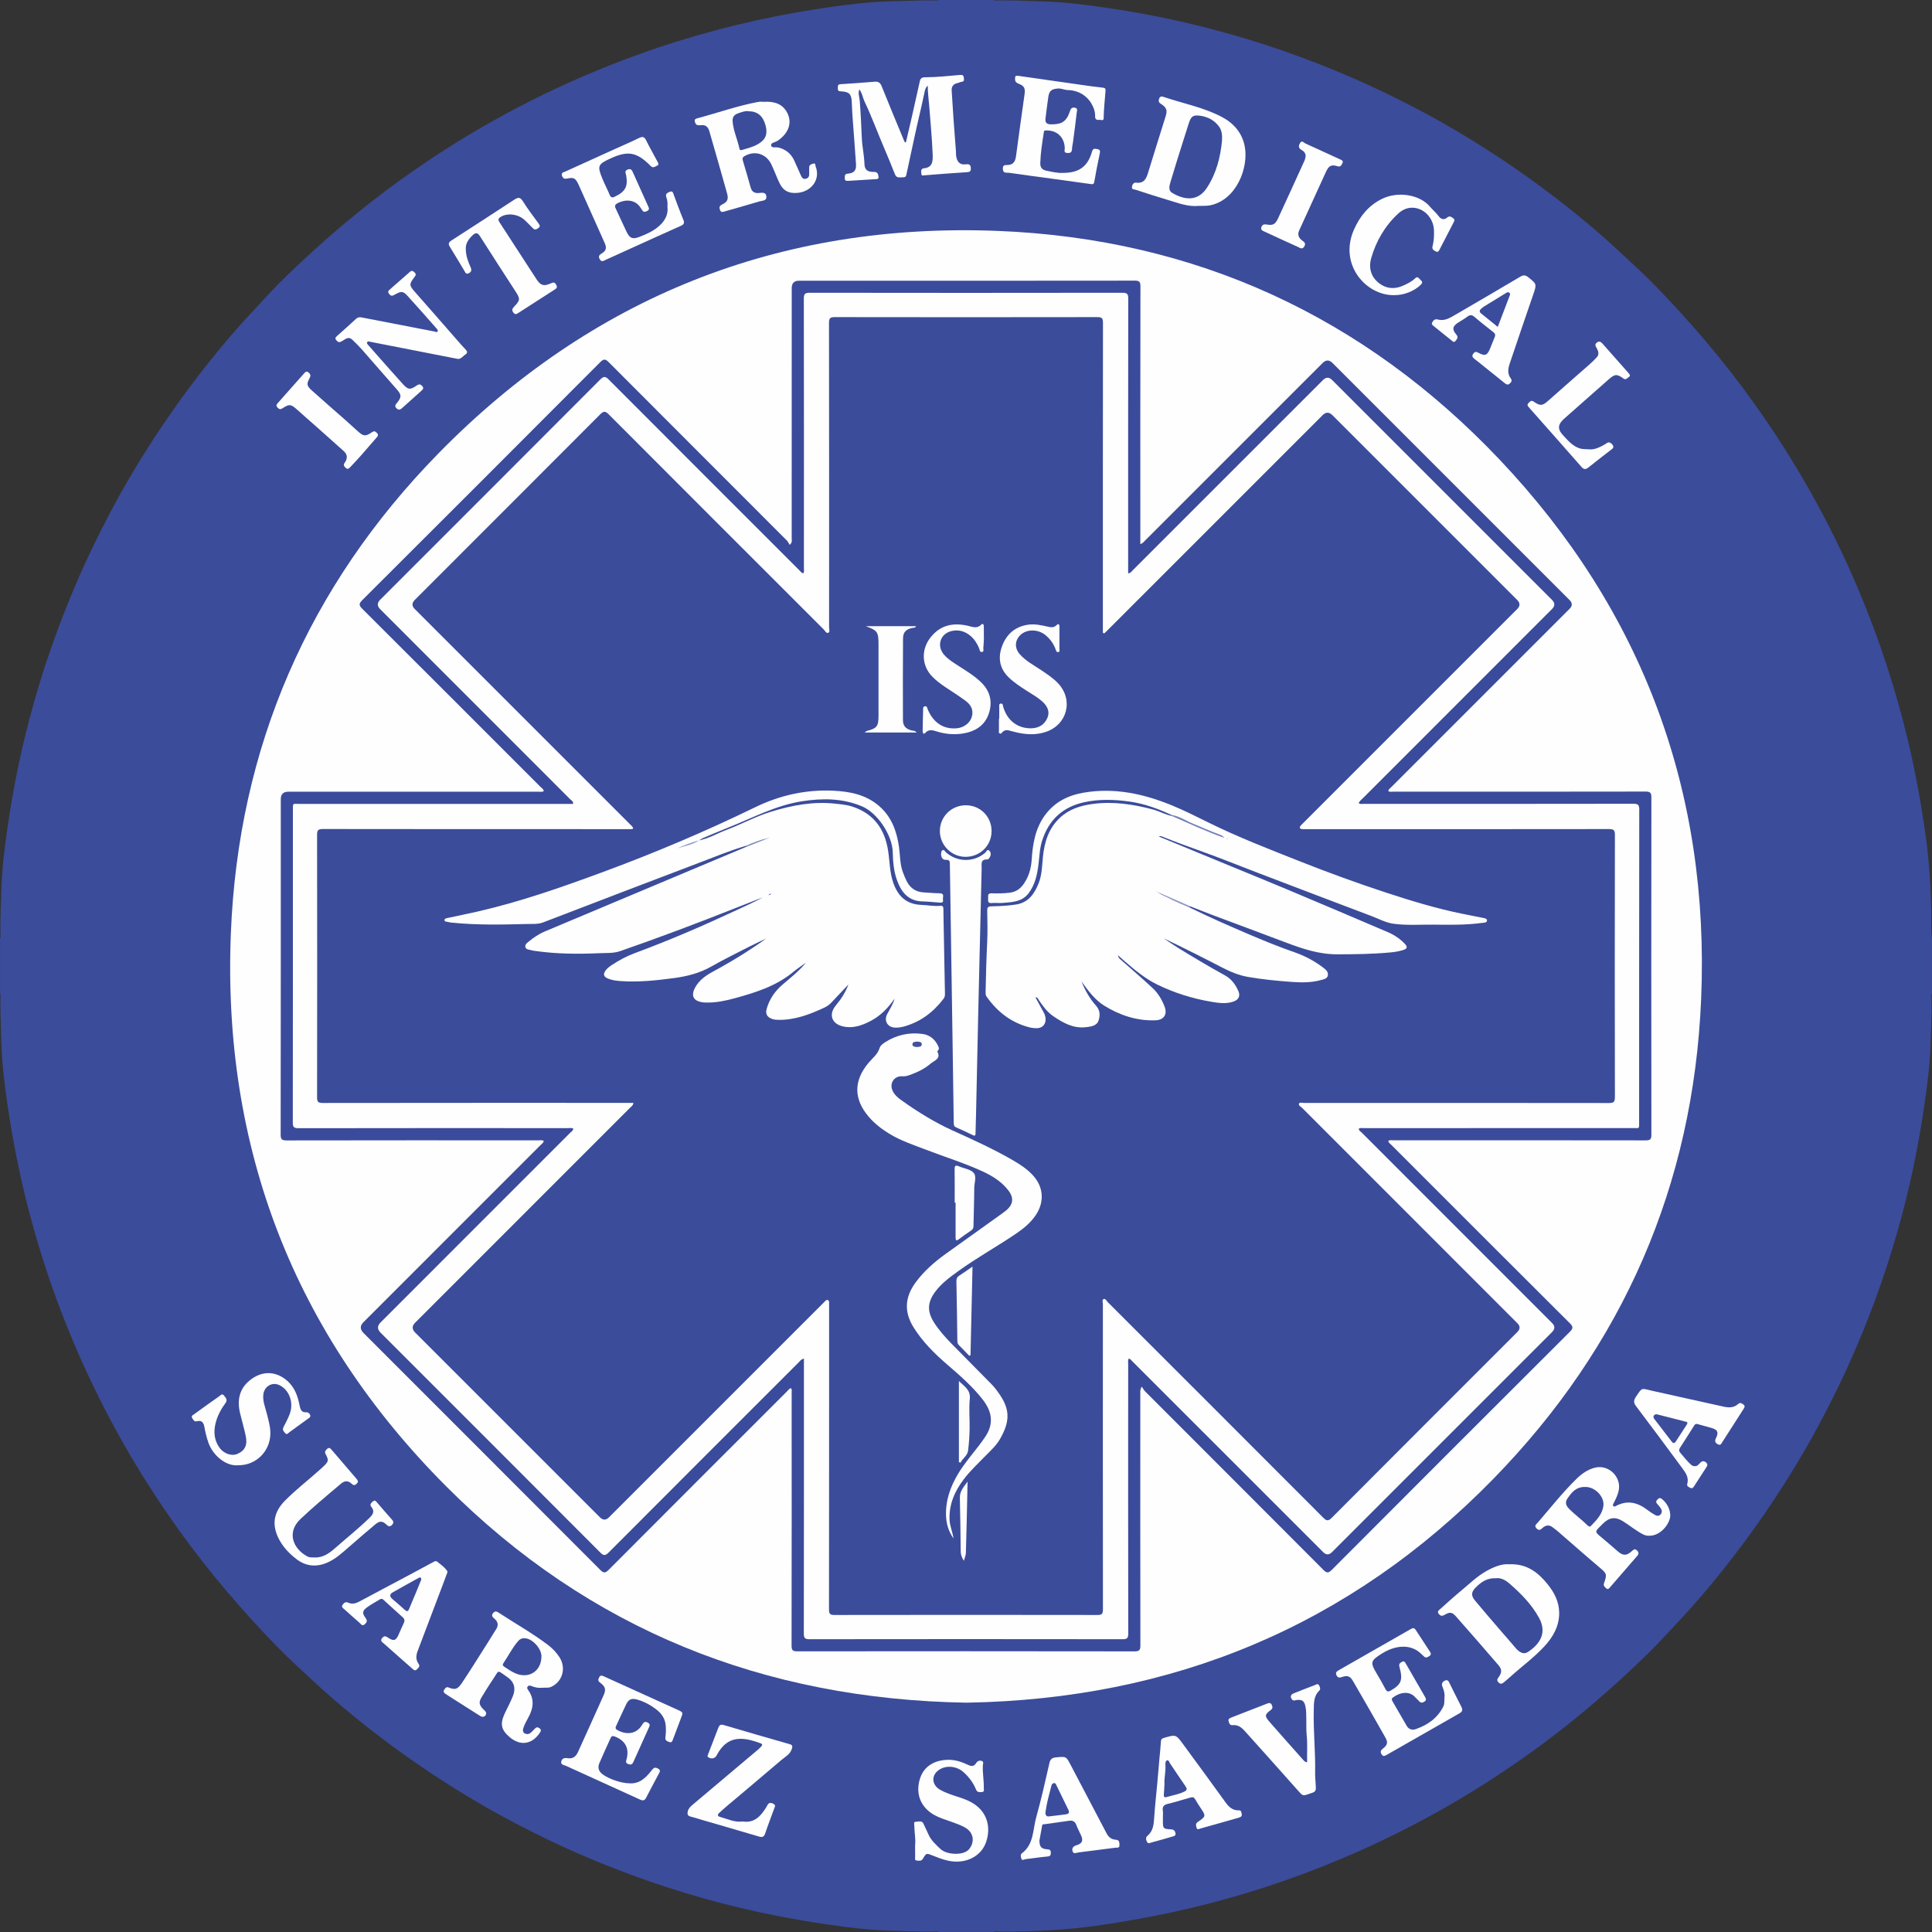 <?xml version="1.0" encoding="UTF-8"?>
<svg id="Capa_2" data-name="Capa 2" xmlns="http://www.w3.org/2000/svg" viewBox="0 0 1099.94 1099.94">
  <rect x="0" y="0" width="1099.94" height="1099.94" fill="#333333" stroke="none"/>
  <defs>
    <style>
      .cls-1 {
        fill: #fefefe;
      }

      .cls-2 {
        fill: #fdfdfe;
      }

      .cls-3 {
        fill: #8d97c5;
      }

      .cls-4 {
        fill: #42529f;
      }

      .cls-5 {
        fill: #9aa2cb;
      }

      .cls-6 {
        fill: #808bbf;
      }

      .cls-7 {
        fill: #3a4b9b;
      }

      .cls-8 {
        fill: #3c4c9c;
      }

      .cls-9 {
        fill: #3b4c9b;
      }

      .cls-10 {
        fill: #3b4c9c;
      }

      .cls-11 {
        fill: #3c4d9c;
      }

      .cls-12 {
        fill: #7480b8;
      }
    </style>
  </defs>
  <g id="Capa_1-2" data-name="Capa 1">
    <g>
      <path class="cls-9" d="M534.39,0h31.15c.37,.34,.83,.27,1.27,.26,9.24-.19,18.47,.29,27.7,.56,11.44,.34,22.78,1.8,34.1,3.42,20.83,2.98,41.42,7.11,61.77,12.45,27.22,7.14,53.7,16.41,79.52,27.59,12.65,5.48,25.04,11.51,37.23,17.92,14.57,7.65,28.74,16.02,42.55,25,17.12,11.12,33.58,23.14,49.37,36.06,7.75,6.34,15.33,12.87,22.65,19.7,7.19,6.71,14.51,13.29,21.34,20.37,19.78,20.47,38.25,42.05,54.84,65.21,11.99,16.74,23.09,34.05,33.16,52,10.07,17.96,19.13,36.42,27.12,55.4,11.75,27.93,21.18,56.62,28.18,86.1,4.21,17.76,7.47,35.7,9.99,53.78,1.95,14.03,2.83,28.12,3.15,42.28,.12,5.42-.28,10.87,.44,16.28v31.15c-.53,.82-.27,1.74-.25,2.61,.18,8.88-.32,17.75-.58,26.62-.33,11.35-1.8,22.61-3.42,33.84-2.99,20.82-7.11,41.43-12.45,61.77-7.15,27.22-16.39,53.71-27.59,79.53-5.49,12.65-11.51,25.04-17.92,37.23-7.66,14.57-16.02,28.74-25,42.55-11.12,17.12-23.14,33.58-36.06,49.37-6.33,7.75-12.86,15.34-19.71,22.65-6.3,6.72-12.43,13.59-19.03,20.02-19.75,19.24-40.55,37.24-62.85,53.49-18.75,13.66-38.23,26.14-58.53,37.37-27.62,15.27-56.32,28.09-86.14,38.44-27.95,9.71-56.5,17.02-85.64,22.09-14.54,2.53-29.13,4.75-43.86,5.65-10.81,.66-21.65,1.03-32.49,.91-.95-.01-1.96-.3-2.88,.25h-31.15c-.55-.46-1.2-.27-1.8-.26-9.15,.2-18.29-.3-27.42-.57-11.35-.34-22.61-1.8-33.84-3.42-20.91-3-41.6-7.15-62.03-12.52-27.13-7.13-53.52-16.38-79.27-27.52-12.65-5.48-25.04-11.51-37.23-17.92-14.57-7.65-28.74-16.02-42.55-25-17.12-11.12-33.58-23.14-49.37-36.06-7.75-6.33-15.33-12.87-22.65-19.7-7.19-6.71-14.51-13.29-21.34-20.37-19.78-20.47-38.25-42.05-54.84-65.21-11.99-16.74-23.09-34.05-33.16-52-10.07-17.96-19.11-36.43-27.13-55.4-5.37-12.69-10.23-25.58-14.62-38.64-9.77-29.06-16.96-58.77-21.75-89.05-1.84-11.65-3.46-23.35-4.24-35.12-.33-4.92-.45-9.86-.58-14.79-.17-6.52-.43-13.05-.29-19.57,0-.44,.08-.9-.26-1.27v-31.15c.46-.55,.27-1.2,.26-1.8-.2-9.15,.3-18.29,.57-27.42,.34-11.35,1.81-22.61,3.42-33.84,2.99-20.82,7.11-41.43,12.45-61.77,7.15-27.22,16.39-53.71,27.59-79.53,5.49-12.65,11.51-25.04,17.92-37.23,7.65-14.57,16.02-28.74,25-42.55,11.12-17.12,23.14-33.58,36.06-49.37,6.33-7.75,12.87-15.33,19.7-22.65,6.78-7.25,13.42-14.63,20.56-21.53,20.41-19.72,41.93-38.11,65.02-54.65,16.74-11.99,34.04-23.1,52.01-33.16,18.75-10.49,38.03-19.91,57.88-28.15,11.9-4.94,23.95-9.5,36.16-13.61,29.06-9.77,58.77-16.96,89.05-21.75,11.65-1.84,23.35-3.45,35.12-4.24,4.92-.33,9.86-.45,14.8-.58,6.52-.17,13.05-.43,19.57-.29,.44,0,.9,.08,1.27-.26Z"/>
      <path class="cls-1" d="M550.24,969.38c-115.33-1.93-214.86-41.62-296.22-123.18-86.6-86.82-127.53-192.76-122.58-315.07,4.28-105.6,44.1-197.34,118.1-272.92,87.22-89.08,194.27-131.73,318.71-126.74,112.33,4.5,208.27,48.68,285.57,130.26,81.36,85.88,119.7,189.24,114.68,307.33-4.49,105.59-44.37,197.19-118.28,272.88-82.12,84.09-182.94,125.46-299.98,127.44Z"/>
      <path class="cls-1" d="M515.76,81.03c1.08-4.62,2.19-9.24,3.24-13.87,1.58-6.97,3.13-13.94,4.68-20.92,.34-1.51,1.11-2.22,2.79-2.23,6.78-.04,13.51-.75,20.26-1.36,1.25-.11,1.93,.38,1.99,1.56,.05,.98,.5,2.24-1.27,2.38-.77,.06-1.5,.54-2.28,.7-2.41,.5-3.51,1.93-3.35,4.38,.38,5.69,.71,11.38,1.11,17.07,.41,5.87,.89,11.73,1.33,17.59,.06,.8-.03,1.62,.09,2.41,.5,3.44,2.19,5.28,5.45,4.81,1.51-.22,2.86-.03,2.93,2.1,.05,1.64-.29,2.26-2.15,2.37-8.17,.48-16.33,1.18-24.5,1.81-.6,.05-1.42,.36-1.46-.57-.05-1.08-.64-2.32,.54-3.21,.14-.1,.33-.18,.5-.19,5.21-.37,5.51-3.82,5.34-7.97-.39-9.17-1.24-18.3-1.96-27.45-.3-3.87-.86-7.73-.85-11.68-1.46,1.27-1.68,3-2.02,4.63-1.7,8.18-3.75,16.28-5.48,24.44-1.46,6.9-2.97,13.79-4.47,20.68-.25,1.16-.25,2.49-1.87,2.41-1.74-.08-3.82,.84-4.82-1.68-2.01-5.07-4.07-10.11-6.22-15.12-3.76-8.77-7.02-17.76-11.13-26.39-1.01-2.12-1.23-4.59-2.93-6.86-.86,2.42,.07,4.48,.23,6.46,.57,7.11,.86,14.22,1.18,21.34,.22,4.89,1.35,9.66,1.49,14.58,.09,3.45,1.74,4.68,5.32,4.62,2.23-.03,2.44,1.2,2.7,2.74,.15,.9-.22,1.3-1.15,1.36-5.34,.31-10.67,.65-16.01,.99-1.19,.08-2.15-.02-2.06-1.63,.07-1.27-.18-2.32,1.81-2.47,3.42-.25,4.81-1.86,4.6-5.26-.52-8.35-1.24-16.7-1.84-25.05-.24-3.38-.47-6.76-.56-10.14-.12-4.74-1.42-6.22-6.15-6.39-1.42-.05-1.93-.49-1.82-1.88,.09-1.05-.23-2.1,1.5-2.2,6.49-.39,12.98-.89,19.47-1.42,2.07-.17,3.18,.52,4,2.58,4.1,10.29,8.4,20.5,12.64,30.74,.16,.39,.36,.77,.54,1.16,.22,.01,.44,.02,.66,.03Z"/>
      <path class="cls-1" d="M939.26,874.32c-2.72,.27-4.8-1.25-6.9-2.57-2.87-1.81-5.55-3.92-8.43-5.7-4.32-2.67-7.75-2.17-11.33,1.39-.57,.57-1.14,1.14-1.71,1.71-2.86,2.86-2.83,3.02,.37,5.7,3.28,2.75,6.55,5.53,9.77,8.34,2.98,2.6,4.95,2.64,7.99-.04,.9-.79,1.6-1.7,2.91-.5,1.21,1.11,1.13,2.09,.15,3.21-5.26,6.07-10.53,12.13-15.78,18.21-.59,.68-1.15,.84-1.81,.22-.83-.78-1.81-1.44-1.28-2.92,1.84-5.2,1.55-5.51-2.58-9.01-7.97-6.74-15.79-13.66-23.69-20.5-.94-.82-1.96-1.54-2.95-2.31-1.91-1.47-3.72-1.36-5.59,.17-1.03,.84-2.01,2.14-3.59,.46-1.51-1.62-.14-2.4,.67-3.32,7.25-8.36,14.08-17.1,22.01-24.86,3.03-2.97,6.44-5.41,10.65-6.44,7.74-1.89,15.08,5.32,13.42,13.1-.55,2.58-1.71,4.88-2.89,7.19-.28,.54-.69,1.17-.03,1.69,.5,.39,1.02,.04,1.48-.21,6.55-3.48,12.4-1.86,17.93,2.41,1.27,.98,2.63,1.84,4.01,2.66,1.15,.69,2.42,.92,3.41-.26,.92-1.1,.75-2.36,0-3.49-.59-.89-1.28-1.72-2.01-2.5-.91-.98-.54-1.72,.25-2.52,.82-.84,1.5-1.01,2.52-.19,3.61,2.87,5.55,7.96,4.32,11.61-1.77,5.24-6.71,9.29-11.29,9.27Z"/>
      <path class="cls-1" d="M308.85,960.88c-2.19,.23-4.28-.14-6.3-.98-.77-.32-1.6-.45-2.18,.37-.51,.73-.05,1.38,.36,1.96,3.79,5.31,2.87,10.58-.07,15.87-.91,1.64-1.8,3.31-2.47,5.06-.46,1.21-.92,2.83,.49,3.66,1.28,.76,2.77,.51,3.91-.71,.67-.72,1.4-1.38,2.09-2.08,.88-.9,1.73-.68,2.61,.02,.94,.74,.71,1.49,.15,2.33-4.66,7.05-11.44,7.64-17.33,2.58-5.01-4.31-5.47-7.65-2.58-13.81,1.52-3.24,3.26-6.38,4.55-9.7,1.67-4.28,.62-8-3.19-10.59-6.33-4.31-4.37-4.36-8.34,1.39-2.18,3.16-4.14,6.48-6.18,9.74-1.91,3.06-1.72,4.51,.76,7.13,.66,.69,1.64,1.2,1.64,2.34,0,1.62-1.72,2.52-3.24,1.57-5.53-3.46-11.02-6.99-16.53-10.5-1.2-.77-2.43-1.51-3.6-2.33-.85-.59-1.08-1.38-.42-2.31,.58-.81,1.09-1.69,2.35-1.18,4.04,1.63,5.31,.98,7.96-3.01,5.5-8.26,10.71-16.71,16.03-25.09,1.01-1.58,1.93-3.22,2.98-4.78,1.53-2.28,1.45-4.28-.69-6.17-.97-.86-2.19-1.73-.84-3.33,1.24-1.48,2.26-.77,3.46,.01,9.34,6.12,19.12,11.59,28.02,18.38,2.43,1.86,4.5,4.1,6.19,6.64,4.07,6.17,1.87,14.04-4.61,17-1.66,.76-3.34,.39-5.01,.53Z"/>
      <path class="cls-1" d="M434.74,57.96c6.15-.35,10.76,1.16,13.42,6.2,3.03,5.75,.78,11.84-5.52,16.02-1.28,.85-3.86,1.07-3.63,2.59,.25,1.73,2.75,.87,4.21,1.24,4.12,1.05,7.05,3.38,8.84,7.15,1.34,2.82,2.53,5.72,3.83,8.56,.57,1.23,1.2,2.52,2.96,2.04,1.61-.43,1.95-1.62,1.86-3.12-.07-1.07,.03-2.15-.01-3.22-.06-1.56,1.05-1.89,2.2-2.24,1.6-.49,1.22,.98,1.47,1.61,2.86,7.26-2.3,14.49-10.7,15.05-4.83,.32-7.83-1.3-9.93-5.72-1.65-3.46-2.93-7.1-4.6-10.56-2.97-6.16-9.61-8.06-15.43-4.57-.94,.56-1.13,1.25-.83,2.25,1.52,5.14,3.04,10.28,4.48,15.45,.65,2.35,1.99,3.35,4.49,3.21,1.72-.1,4.23-.82,4.48,1.98,.23,2.58-2.38,2.3-3.9,2.77-6.58,2-13.22,3.81-19.84,5.72-1.1,.32-2.16,.66-2.65-.78-.42-1.23-.62-2.26,1.02-3.06,3.22-1.58,3.93-3.05,2.96-6.52-3.28-11.8-6.69-23.56-10.07-35.32-.67-2.31-2.04-3.75-4.68-3.41-.53,.07-1.07,.02-1.61,0-1.37-.07-1.73-1.09-1.99-2.17-.3-1.25,.67-1.57,1.51-1.79,11.57-3.06,22.87-7.13,34.68-9.31,1.21-.22,2.5-.03,3-.03Z"/>
      <path class="cls-1" d="M859.53,890.58c9.99-.33,16.34,4.85,21.69,11.52,3.68,4.58,6.35,9.76,6.46,15.86,.14,7.73-3.43,13.97-8.46,19.4-5.96,6.43-13.09,11.59-19.57,17.47-1.12,1.02-2.29,1.99-3.46,2.96-.97,.8-1.87,1.24-3.02,.09-1.11-1.11-.8-1.86,0-2.96,1.92-2.62,1.98-4.53,.03-6.79-7.98-9.26-15.99-18.49-24.09-27.65-2.45-2.77-3.57-2.89-6.77-1.06-1.42,.81-2.26,.56-3.2-.55-1.07-1.26-.11-1.97,.67-2.67,4.07-3.62,8.08-7.3,12.28-10.76,4.6-3.8,8.85-8.04,14.15-10.99,4.38-2.44,8.84-4.28,13.27-3.85Z"/>
      <path class="cls-1" d="M682.4,117.21c-5.99,.61-11.45-1.58-17-3.22-6.34-1.87-12.63-3.93-18.92-5.97-.81-.26-2.22-.06-2.04-1.58,.17-1.36,.97-2.63,2.37-2.45,4.73,.6,5.86-2.51,6.95-6.06,3.23-10.6,6.6-21.16,9.88-31.74,1.1-3.54,.51-4.98-2.85-7.16-1.24-.8-1.31-1.69-.82-2.96,.5-1.31,1.42-1.26,2.39-.93,10.91,3.69,22.35,5.87,32.69,11.14,7.01,3.57,12.06,9.07,13.6,16.98,2.38,12.22-4.76,30.75-19.84,33.66-2.15,.41-4.28,.19-6.4,.3Z"/>
      <path class="cls-1" d="M358.33,1015.31c5.96,.37,9.56-3.39,12.79-7.55,1.11-1.43,1.87-1.74,3.48-.88,1.8,.96,1,1.96,.42,3.06-2.38,4.5-4.83,8.97-7.14,13.51-.84,1.66-1.84,1.86-3.42,1.13-5.92-2.74-11.87-5.41-17.8-8.11-8.12-3.69-16.26-7.36-24.36-11.09-1.16-.54-3.22-.51-2.73-2.6,.43-1.81,1.98-2.07,3.65-1.79,2.97,.5,4.71-1.02,5.86-3.56,4.85-10.75,9.76-21.47,14.56-32.24,1.5-3.36,1.02-4.99-2.04-7.25-1.29-.96-1.09-1.78-.49-2.95,.69-1.33,1.52-1.12,2.65-.61,13.98,6.37,27.99,12.68,41.98,19.04,3.26,1.48,3.21,1.51,1.91,4.9-1.51,3.92-2.98,7.85-4.45,11.79-.38,1.02-.65,2.27-2.14,1.68-1.17-.46-2.51-.75-2.22-2.75,.33-2.28,.36-4.66,.13-6.96-.35-3.55-2.23-6.4-4.99-8.59-3.32-2.63-7-4.66-11.09-5.84-3.25-.94-4.93-.3-6.4,2.68-2.01,4.09-3.81,8.28-5.75,12.4-.56,1.18-.17,1.76,.88,2.33,4.72,2.56,10.52,2.53,13.85-2.91,.78-1.27,1.51-2.49,3.35-1.4,1.06,.63,1.32,1.23,.8,2.37-3.05,6.66-6.06,13.34-9.03,20.03-.65,1.47-1.53,1.72-2.98,1.17-1.43-.55-1.26-1.4-.94-2.56,1.76-6.33-.61-10.81-6.73-13.14-1.23-.47-1.85-.14-2.33,.93-2.12,4.73-4.3,9.43-6.34,14.19-1.13,2.63-.45,4.69,1.76,6.38,3.6,2.75,10.75,5.17,15.28,5.16Z"/>
      <path class="cls-1" d="M822.39,966.17c.24-1.63-.29-3.79-1.16-5.88-.69-1.65-.1-2.79,1.42-3.49,1.73-.79,2.17,.62,2.72,1.72,2.21,4.39,4.34,8.83,6.62,13.19,.9,1.72,.63,2.76-1.05,3.72-13.82,7.86-27.62,15.76-41.43,23.65-1.06,.61-2.07,1.14-2.95-.34-.79-1.32-.59-2.13,.67-3.14,2.82-2.25,3.12-3.51,1.32-6.7-6.02-10.66-12.12-21.27-18.27-31.85-1.63-2.8-3.17-3.35-6.33-2.25-1.5,.52-2.38,.33-3.06-1.04-.8-1.61,.31-2.29,1.43-2.94,13.65-7.8,27.31-15.58,40.95-23.4,1.13-.65,1.94-.69,2.7,.49,2.72,4.2,5.46,8.39,8.22,12.57,.61,.92,.59,1.67-.34,2.29-.97,.64-1.95,1.41-3.12,.32-.85-.79-1.68-1.61-2.57-2.35-5.72-4.77-13.93-4.05-21.48,.71-6.5,4.1-6.7,4.98-2.73,11.63,1.7,2.84,3.33,5.71,4.87,8.63,.78,1.48,1.55,1.59,2.96,.77,5.97-3.46,7.03-5.92,4.98-13.39-.47-1.71,.11-2.19,1.27-2.88,1.42-.85,1.85,.08,2.43,1.08,3.59,6.28,7.22,12.54,10.84,18.81,.53,.92,.9,1.79-.2,2.57-1.04,.74-2.05,1.08-3.08-.06-.72-.8-1.56-1.49-2.27-2.29-3.53-3.97-9-2.74-12.84,.21-.84,.65-.49,1.43-.07,2.16,2.68,4.64,5.34,9.3,8.05,13.92,1.17,1.99,3.13,2.54,5.12,1.84,6.78-2.37,12.4-6.24,15.71-12.9,.77-1.55,.52-3.14,.64-5.39Z"/>
      <path class="cls-1" d="M379.98,117.72c.17-1.88,.03-3.68-.6-5.37-.73-1.96,.57-2.58,1.93-3.15,1.71-.71,1.9,.7,2.3,1.76,1.77,4.67,3.43,9.39,5.37,14,.81,1.93,.54,2.79-1.39,3.64-9.55,4.23-19.05,8.58-28.57,12.89-4.72,2.14-9.41,4.33-14.15,6.42-1.1,.49-2.33,1.58-3.41-.31-1-1.74-.28-2.44,1.17-3.34,2.5-1.56,2.89-3.08,1.62-5.95-4.23-9.55-8.53-19.07-12.81-28.61-.73-1.63-1.43-3.28-2.2-4.88-1.6-3.33-2.6-3.96-6.1-3.21-1.62,.35-2.54,.15-3.14-1.42-.74-1.92,.88-2.09,1.9-2.55,9.5-4.35,19.02-8.65,28.54-12.96,4.39-1.99,8.84-3.87,13.16-6.01,1.96-.97,3.13-1.07,4.22,1.15,2.01,4.09,4.28,8.04,6.42,12.06,.45,.84,1.18,1.9-.18,2.48-1.11,.47-2.22,1.56-3.61,.15-7.78-7.9-12.86-8.86-22.63-4.41-7.53,3.42-7.9,4.26-4.79,11.81,1.26,3.05,2.82,5.98,4.08,9.04,.59,1.42,1.36,1.75,2.67,1.14,6.32-2.96,7.81-5.9,6.71-12.26-.21-1.23-1.16-2.54,.87-3.31,2.05-.78,2.5,.61,3.1,1.92,2.9,6.43,5.76,12.88,8.69,19.29,.5,1.1,.44,1.82-.72,2.4-1.06,.53-2,.83-2.77-.41-.28-.46-.61-.89-.89-1.34-3.25-5.25-9.28-4.8-13.26-2.66-1.16,.62-1.73,1.39-1.05,2.82,2.16,4.51,4.15,9.1,6.34,13.6,1.75,3.6,3.44,4.19,7.15,2.76,4.19-1.61,8.29-3.42,11.62-6.51,3.09-2.87,4.94-6.33,4.43-10.65Z"/>
      <path class="cls-1" d="M605.11,98.44c9.17,0,14.15-3.56,16.6-12.08,.56-1.97,1.45-1.72,2.89-1.5,1.73,.27,1.85,1.04,1.52,2.58-1.15,5.32-2.18,10.67-3.11,16.04-.21,1.24-.7,1.5-1.74,1.35-7.47-1.03-14.94-2.08-22.41-3.1-8.11-1.11-16.23-2.15-24.33-3.34-1.34-.2-3.43,.53-3.57-2.08-.08-1.65,.27-2.38,2.17-2.35,3.4,.05,4.85-1.58,5.31-5.03,1.56-11.65,3.16-23.29,4.82-34.93,.54-3.78,.04-5.03-3.51-6.41-1.6-.62-1.92-1.59-1.85-3.08,.05-1.15,.36-1.54,1.62-1.36,12.25,1.79,24.5,3.53,36.76,5.26,3.88,.55,7.76,1.11,11.65,1.51,1.2,.13,1.55,.58,1.48,1.66-.36,5.24-1.02,10.46-1.07,15.73-.02,1.79-1.65,.79-2.54,.92-1.3,.19-2.34-.24-2.32-1.83,.02-1.35-.11-2.65-.54-3.96-2.24-6.75-7.86-11-15.03-11.17-1.88-.04-3.55-.99-5.51-.87-3.5,.21-5,1.18-5.53,4.55-.65,4.13-1.1,8.29-1.64,12.44-.31,2.4,.67,3.39,3.15,3.41,6.14,.06,8.82-1.63,10.76-7.49,.51-1.55,1.15-2.27,2.77-2,1.9,.32,1.2,1.85,1.1,2.77-.62,5.66-1.41,11.31-2.15,16.96-.16,1.24-.5,2.46-.53,3.7-.04,2-.98,2.51-2.85,2.35-2.06-.18-1.26-1.65-1.28-2.6-.15-6.44-4.53-10.53-10.97-10.21-.97,.05-.9,.62-.99,1.23-.87,5.73-1.81,11.43-1.99,17.26-.09,2.78,1.21,3.96,3.57,4.44,3.15,.63,6.28,1.42,9.31,1.21Z"/>
      <path class="cls-1" d="M260.8,204.36c-4.51-.88-9.07-1.76-13.62-2.65-12.08-2.36-24.15-4.73-36.23-7.09-.66-.13-1.52-.55-1.92,.24-.37,.73,.39,1.33,.83,1.83,6.49,7.36,12.95,14.75,19.54,22.02,2.96,3.26,4.17,3.32,7.81,.79,1.31-.92,2.1-.86,3.16,.29,1.1,1.2,.39,1.92-.44,2.67-3.64,3.29-7.29,6.58-10.96,9.83-.98,.87-1.98,1.43-3.24,.16-1.33-1.34-.48-2.1,.35-3.14,2.7-3.38,2.52-4.59-.35-7.84-6.63-7.48-13.13-15.06-19.74-22.55-1.71-1.94-3.58-3.75-5.45-5.55-2.19-2.1-4.01-.17-5.76,.81-1.18,.66-1.93,.95-3-.14-1.06-1.08-1.1-1.72,.1-2.76,3.71-3.21,7.31-6.55,10.93-9.86,.97-.88,2.02-.91,3.24-.67,13.74,2.68,27.49,5.32,41.23,7.97,.64,.12,1.43,.75,1.89-.13,.33-.64-.31-1.19-.69-1.63-5.37-6.09-10.7-12.21-16.18-18.2-2.86-3.13-3.69-3.15-7.43-1.1-1.07,.58-1.92,1.24-3.04,.02-.87-.95-1.24-1.71-.12-2.68,3.9-3.4,7.81-6.79,11.67-10.23,1.15-1.03,1.87-.42,2.71,.4,.94,.92,.63,1.59-.08,2.51-3.25,4.19-3.07,4.83,.48,8.83,7.94,8.93,15.76,17.98,23.63,26.97,1.65,1.88,3.29,3.77,5.02,5.57,.95,.99,1.1,1.92-.06,2.66-1.4,.89-2.32,2.56-4.27,2.66Z"/>
      <path class="cls-1" d="M422.86,1037.02c6.75,1.04,10.41-3.21,13.53-8.33,.5-.82,.75-1.9,1.84-2.17,.93-.23,1.78,.22,2.51,.72,.89,.6,.39,1.46,.12,2.19-1.74,4.78-3.59,9.53-5.2,14.35-.67,2.01-1.63,2.39-3.57,1.81-11.05-3.28-22.12-6.47-33.18-9.69-1.89-.55-3.75-1.21-5.66-1.65-1.76-.41-2.04-1.42-1.67-2.98,.42-1.79,1.72-2.92,3.01-4,12.4-10.48,24.82-20.93,37.23-31.39,.55-.46,1.03-1,1.53-1.51,.71-.72,.86-1.42-.27-1.84-10.03-3.72-18.99-4.91-25.12,6.95-.89,1.72-3.07,2.14-4.66,.99-.86-.62-.32-1.26-.08-1.88,1.89-4.92,3.8-9.83,5.67-14.75,.58-1.52,1.22-2.3,3.16-1.72,12.5,3.71,25.04,7.31,37.58,10.89,1.59,.45,1.63,1.25,1.22,2.59-.97,3.21-3.87,4.61-6.13,6.54-10.22,8.77-20.56,17.4-30.85,26.09-1.5,1.27-2.95,2.59-4.4,3.91-1.12,1.02-.98,1.9,.51,2.29,4.2,1.12,8.2,3.23,12.87,2.59Z"/>
      <path class="cls-1" d="M135.92,834.2c-7.56,.87-14.85-6.08-17.18-12.61-1.09-3.03-1.83-6.16-2.41-9.33-.42-2.31-1.51-3.85-4.25-3.1-1.53,.42-2.02-.83-2.63-1.77-.85-1.31,.42-1.76,1.12-2.27,4.69-3.42,9.42-6.8,14.17-10.14,.78-.55,1.68-1.83,2.72-.52,.94,1.2,2.3,2.41,.96,4.25-2.55,3.49-4.62,7.27-5.67,11.48-1.23,4.96-.87,9.76,2.24,14.07,2.43,3.37,6.89,4.89,10.14,3.5,4.32-1.86,5.89-5.05,4.75-10.36-.92-4.28-2.15-8.49-3.19-12.74-1.76-7.26-.57-13.79,5.41-18.71,6.64-5.46,14.55-5.7,21.23,.01,4.54,3.89,6.23,9.03,7.31,14.51,.44,2.24,1.15,3.72,3.7,3.59,1.11-.06,1.89,.59,2.25,1.59,.42,1.14-.57,1.56-1.26,2.08-3.53,2.59-7.06,5.18-10.63,7.72-.64,.46-1.36,1.59-2.27,.56-.85-.96-1.87-1.93-1.02-3.54,1.25-2.37,2.49-4.76,3.46-7.25,2.5-6.41,0-13.65-5.55-16.5-4.34-2.23-9.04,.56-9.44,5.52-.3,3.69,1.14,7.02,1.99,10.46,.94,3.81,2.11,7.53,2.05,11.56-.15,9.96-8.04,17.94-18.02,17.94Z"/>
      <path class="cls-1" d="M521.01,1050.14c.38-3.1-.43-6.91-.47-10.74,0-.84-.57-2.29,1.02-2.25,1.45,.04,3.3-.9,4.23,1.22,.86,1.96,1.89,3.85,2.72,5.82,1.47,3.51,4.25,5.94,6.89,8.47,3.53,3.39,13.22,3.93,16.32,.14,3.45-4.21,2.63-9.76-2.6-12.52-3.97-2.09-8.3-3.29-12.49-4.84-3.21-1.19-6.21-2.65-8.74-5.06-5.49-5.24-6.07-12.15-3.93-18.31,2.29-6.59,8.12-9.94,15.53-10.16,4.29-.12,8.09,1.2,11.82,2.95,1.81,.85,3.27,.81,4.38-1.01,.76-1.24,1.9-1.72,3.21-1.31,1.33,.41,.73,1.71,.67,2.56-.26,4.3,.67,8.55,.52,12.84-.03,.85,.57,2.17-1.01,2.31-1.31,.12-2.7,.31-3.39-1.38-1.57-3.88-4.01-7.13-7.13-9.93-4.37-3.93-11.27-4.12-15.17-.32-3.25,3.18-2.46,7.87,1.76,10.29,3.36,1.93,7.04,3.07,10.7,4.25,3.5,1.12,6.89,2.45,9.87,4.71,6.27,4.76,8.46,12.52,5.75,20.69-2.27,6.85-8.63,11.08-16.25,11.31-5.12,.15-9.64-1.64-14.2-3.45-3.61-1.43-3.65-1.5-5.59,1.81-.86,1.46-2.12,1.1-3.31,1.06-1.61-.05-1.07-1.37-1.1-2.23-.06-2.06-.02-4.12-.02-6.92Z"/>
      <path class="cls-1" d="M179.31,886.71c4.98,.14,8.61-2.78,12-5.77,6.36-5.62,13.02-10.88,19.09-16.82,1.97-1.93,3.04-3.71,1.02-6.19-1.13-1.39-.09-2.31,.88-3.14,1.27-1.08,1.84,.02,2.55,.85,2.67,3.12,5.35,6.23,8.1,9.28,.96,1.06,1.49,1.88,.3,3.17-1.28,1.39-2.14,.96-3.31-.15-2.17-2.05-3.79-2.14-6.17-.16-5.01,4.16-9.91,8.46-14.84,12.73-4.05,3.51-7.94,7.21-13.01,9.3-6.05,2.5-11.81,1.85-16.96-2.03-4-3.02-7.52-6.64-9.94-11.13-4.45-8.26-3.43-15.5,3.18-22.24,6.01-6.12,12.85-11.34,19.22-17.07,1-.9,2.03-1.76,2.98-2.7,2.67-2.64,2.83-3.31,1-6.74-.77-1.44-.03-2.13,.82-2.98,1-1,1.77-.47,2.47,.35,4.76,5.56,9.49,11.14,14.28,16.67,.83,.96,1.19,1.66,.16,2.71-1.02,1.04-1.82,1.17-2.93,.1-1.9-1.84-3.96-1.84-5.97-.13-4.36,3.69-8.75,7.34-13.06,11.09-3.44,2.99-6.84,6.02-10.14,9.15-8.15,7.76-3.93,17.15,4.06,21.3,1.36,.71,2.79,.46,4.22,.55Z"/>
      <path class="cls-1" d="M265.18,141.57c.04,4.28,1.36,7.43,2.72,10.53,.73,1.66,.53,2.72-1.08,3.49-1.63,.79-1.96-.6-2.53-1.56-2.72-4.51-5.39-9.06-8.19-13.53-1-1.59-.69-2.56,.81-3.52,11.94-7.71,23.88-15.42,35.76-23.22,2.13-1.4,3.41-1.79,5.04,.84,2.71,4.4,5.92,8.5,8.96,12.69,.67,.93,.98,1.7-.12,2.49-.98,.7-1.94,1.39-3.07,.25-1.58-1.59-3.13-3.19-4.76-4.73-3.62-3.43-9.84-4.2-13.66-1.82-1.3,.81-1.69,1.51-.74,2.97,7.09,10.85,14.09,21.76,21.17,32.61,2.28,3.49,4.12,4.03,7.95,2.33,1.41-.62,2.29-.96,3.23,.75,.95,1.72-.08,2.2-1.16,2.9-6.77,4.34-13.54,8.69-20.29,13.06-1.06,.68-1.94,1.24-2.95-.14-.93-1.27-.71-2.15,.33-3.25,3.71-3.94,3.69-4.5,.68-9.14-6.7-10.35-13.43-20.69-20.03-31.11-1.36-2.14-2.46-2.1-4.16-.54-2.51,2.3-4.05,4.97-3.91,7.67Z"/>
      <path class="cls-1" d="M591.77,1047.88c.06,3.63,1.09,4.75,4.5,4.98,1.48,.1,2.02,.48,2,2.01-.02,1.45-.37,1.95-1.93,2.09-4.16,.36-8.3,1.01-12.45,1.51-.81,.1-1.87,.98-2.36-.19-.4-.94-.61-2.49,.18-3.07,6.99-5.19,6.24-13.49,8.24-20.6,2.87-10.22,5.17-20.61,7.54-30.97,.47-2.06,1.53-2.86,3.38-3.09,.27-.03,.53-.04,.8-.07,5.38-.51,5.34-.49,7.91,4.4,6.8,12.97,13.64,25.92,20.43,38.9,1.13,2.16,2.8,3.49,5.22,3.63,2.11,.12,2.06,1.49,2.11,3,.06,1.96-1.34,1.41-2.41,1.55-6.98,.89-13.94,1.82-20.92,2.68-1.16,.14-2.79,1.17-3.36-.7-.57-1.87,.48-2.86,2.36-3.44,3.22-1.01,3.81-2.64,2.39-5.74-.85-1.87-1.84-3.68-2.55-5.6-.73-1.99-1.95-2.87-4.06-2.57-4.66,.67-9.33,1.31-14,1.98-.56,.08-1.31-.18-1.47,.76-.54,3.06-1.1,6.11-1.55,8.56Z"/>
      <path class="cls-1" d="M662.07,1033.93c0,.9,0,1.79,0,2.69,0,4.41,.16,4.65,4.63,4.88,1.56,.08,2.28,.8,2.54,2.2,.29,1.61-1.06,1.7-2,1.98-3.85,1.15-7.73,2.23-11.61,3.28-.88,.24-1.99,.94-2.61-.32-.57-1.14-.93-2.48,.25-3.46,3.41-2.83,3.59-6.71,3.86-10.7,.44-6.48,1.18-12.94,1.77-19.41,.41-4.52,.77-9.05,1.17-13.57,.3-3.37,.7-6.73,.88-10.1,.08-1.4,.77-1.68,1.91-2.02,6.51-1.89,6.57-1.97,10.62,3.52,8.17,11.08,16.27,22.2,24.34,33.36,1.89,2.61,4.06,4.54,7.47,4.42,1.49-.05,1.42,1.09,1.64,1.99,.36,1.44-.65,1.89-1.74,2.21-3.35,.97-6.71,1.91-10.06,2.86-3.87,1.1-7.73,2.22-11.62,3.27-.82,.22-1.93,1.05-2.33-.61-.28-1.15-.59-2.17,.7-3.07,4.8-3.3,4.78-3.34,1.49-8.28-.4-.6-.8-1.19-1.18-1.79-3.13-4.99-1.71-4.59-7.92-2.86-3.1,.86-6.17,1.86-9.31,2.56-2.35,.52-3.34,1.64-2.91,4.05,.17,.95,.03,1.96,.03,2.95Z"/>
      <path class="cls-1" d="M818.58,181.87c3.86,1.16,7.07-.98,10.31-2.86,12.28-7.14,24.54-14.31,36.76-21.54,1.65-.98,2.87-.87,4.34,.29,4.93,3.93,4.98,3.9,2.95,9.84-4.5,13.19-9.07,26.36-13.48,39.58-.9,2.7-1.31,5.64,.62,8.21,.96,1.28,.43,2.06-.52,2.96-1.06,1-1.93,.54-2.83-.18-5.08-4.08-10.16-8.16-15.24-12.24-.7-.56-1.42-1.08-2.11-1.65-.96-.8-1.59-1.57-.6-2.92,.9-1.23,1.61-1.22,2.88-.53,3.8,2.07,5.08,1.54,6.69-2.42,.87-2.15,1.73-4.31,2.62-6.46,.47-1.12,.37-1.98-.69-2.8-3.66-2.86-7.32-5.72-10.83-8.74-1.55-1.34-2.7-1.18-4.2-.03-1.55,1.19-3.29,2.14-4.95,3.19-3.33,2.11-3.75,3.9-1.17,6.93,1.29,1.52,.49,2.33-.32,3.42-1.05,1.43-1.76,.42-2.59-.25-3.19-2.58-6.43-5.11-9.6-7.72-.71-.58-1.88-1.23-1.24-2.37,.59-1.05,1.41-2.15,3.19-1.7Z"/>
      <path class="cls-1" d="M964.83,834.7c1.27,.18,2.07-.71,2.85-1.58,1.01-1.12,2.03-1.7,3.46-.64,1.63,1.21,.66,2.36-.05,3.47-2.21,3.47-4.47,6.9-6.7,10.36-.55,.86-1.17,1.31-2.21,.69-.84-.5-1.96-.85-1.59-2.13,1.08-3.7-.94-6.44-2.89-9.07-8.68-11.8-17.41-23.56-26.25-35.23-1.53-2.02-1.38-3.36-.05-5.37,3.72-5.62,3.04-4.75,9.01-3.44,13.69,3.01,27.35,6.13,41.04,9.11,2.83,.62,5.74,.65,8.1-1.51,1.2-1.1,2.1-.43,3.06,.31,1.11,.86,.57,1.69,0,2.56-4.01,6.24-7.99,12.49-12.01,18.73-.59,.92-1.01,2.21-2.65,1.28-1.58-.89-1.78-1.84-.99-3.48,1.61-3.33,.97-4.72-2.49-5.77-2.65-.81-5.35-1.44-8-2.22-.97-.28-1.45,.06-1.95,.86-2.65,4.24-5.33,8.47-8.06,12.66-.64,.99-.64,1.84,.07,2.68,2.02,2.38,3.94,4.86,6.27,6.96,.56,.51,1.17,.8,2.01,.79Z"/>
      <path class="cls-1" d="M254.78,895c-.8,2.17-1.6,4.35-2.42,6.52-4.84,12.79-9.66,25.58-14.55,38.35-.99,2.59-1.2,5.03,.49,7.38,1.06,1.47-.08,2.26-.95,3.16-.83,.85-1.5,.6-2.29-.1-5.48-4.86-11-9.66-16.45-14.54-.88-.79-2.44-1.52-1.01-3.24,1.34-1.61,2.39-.79,3.65,.04,2.87,1.87,4.18,1.44,5.57-1.7,1.02-2.28,2.01-4.58,3.08-6.84,.63-1.32,.45-2.33-.66-3.32-3.67-3.26-7.29-6.58-10.91-9.89-.6-.54-1.2-.76-1.93-.32-2.52,1.53-5.14,2.92-7.51,4.65-2.57,1.88-2.77,3.29-.83,5.91,1.12,1.52,.99,2.4-.31,3.59-1.53,1.41-2.18,.01-3.05-.75-2.88-2.54-5.77-5.06-8.6-7.65-.72-.66-1.98-1.31-1.03-2.63,.76-1.05,1.67-1.87,3.17-1.18,2.15,.98,4.23,.47,6.19-.56,11.52-6.12,23.03-12.27,34.54-18.41,2.68-1.43,5.35-2.88,8.02-4.33,.58-.31,1.24-.55,1.78-.14,1.98,1.52,4,3.02,5.59,4.98,.21,.26,.27,.64,.42,1.04Z"/>
      <path class="cls-1" d="M793.82,168.04c-15.91,.37-31.9-17.34-22.9-37.47,3.38-7.57,8.33-13.65,15.96-17.38,9.06-4.43,21.45-2.4,27.22,4.46,1.55,1.84,3.44,3.36,4.89,5.33,1.33,1.81,3.04,2.5,5.02,.81,1.3-1.1,2.32-.25,3.35,.47,1.16,.81,.54,1.73,.1,2.59-2.58,5.01-5.16,10.01-7.76,15-.45,.86-.89,1.99-2.17,1.33-1.16-.59-2.42-1.17-1.93-3.02,.78-2.95,.9-5.98,.8-9.03-.23-7.28-6.2-13.24-13.02-12.86-2.86,.16-5.34,1.47-7.41,3.39-7.53,6.99-12.52,15.64-15.33,25.38-1.44,5-.35,10.11,3.91,13.71,4.45,3.76,9.54,4.15,14.79,1.66,2.26-1.07,4.5-2.16,6.34-3.95,1.61-1.57,2.28,.33,3.21,1.06,1.13,.87,.93,1.71-.04,2.65-3.73,3.62-9.63,5.95-15.04,5.87Z"/>
      <path class="cls-1" d="M744.19,1003.32c-.15-5.29,.28-10.34-.26-15.41-.31-2.92-.14-5.89-.22-8.83-.06-2.4,.06-4.79-.42-7.2-.67-3.42-1.71-4.39-5.15-4.01-.84,.09-1.67,.69-2.47-.23-1.24-1.42-1-2.82,.83-3.56,4.06-1.64,8.14-3.22,12.23-4.78,.69-.26,1.52-.94,2.14,.05,.63,1.01,1.16,2.27,.18,3.22-3.27,3.19-2.99,7.29-3.09,11.28-.29,11.78,1.02,23.52,.78,35.31-.06,2.89,.34,5.86,.41,8.8,.04,1.51-.66,2.33-2.03,2.73-.51,.15-1.02,.33-1.53,.51-4,1.42-3.87,1.31-6.77-1.96-9.99-11.29-20.08-22.49-30.14-33.72-1.85-2.07-3.91-3.67-6.94-3.34-1.56,.17-1.91-1.06-2.25-2.18-.38-1.26,.45-1.75,1.45-2.14,6.83-2.65,13.65-5.3,20.47-7.97,1.13-.44,2.06-.54,2.67,.78,.55,1.2,.51,2.08-.71,2.98-3.4,2.53-3.48,3.34-.49,6.76,6.22,7.12,12.51,14.18,18.79,21.24,.57,.64,1.06,1.47,2.51,1.66Z"/>
      <path class="cls-1" d="M904.64,255.81c3.05,.34,6.09-1.11,9.07-2.82,.83-.47,1.61-1.35,2.66-1.05,.96,.28,1.7,1.08,2.06,1.99,.42,1.05-.53,1.59-1.22,2.13-4.29,3.35-8.63,6.64-12.86,10.07-1.6,1.3-2.69,1.17-4.04-.37-9.94-11.33-19.92-22.62-29.92-33.89-.79-.89-1.05-1.61-.08-2.49,.84-.76,1.42-1.74,2.9-.71,3.89,2.69,5.03,2.36,8.56-.81,7.64-6.84,15.41-13.54,23.1-20.32,1.47-1.3,2.9-2.67,4.21-4.12,1.52-1.68,.94-3.52-.03-5.21-.66-1.16-1.31-2.15,.14-3.22,1.4-1.03,2.35-.26,3.22,.72,5.03,5.67,10.04,11.36,15.06,17.04,.68,.77,.64,1.47-.25,1.99-.9,.53-1.52,1.79-2.99,.73-3.72-2.69-4.88-2.56-8.41,.56-8.43,7.43-16.85,14.87-25.27,22.31-3.72,3.29-3.97,6-.57,9.57,2.68,2.82,5.16,5.92,9.12,7.28,1.69,.58,3.32,.52,5.53,.62Z"/>
      <path class="cls-1" d="M743.33,89.05c.1-1.84-1.02-2.96-2.35-3.7-2.05-1.14-1.59-2.68-.72-4.06,1-1.57,2.06,0,2.94,.4,6.6,2.96,13.14,6.05,19.73,9.04,1.08,.49,2.05,.81,1.3,2.27-.58,1.13-.96,2.2-2.76,1.64-3.45-1.08-4.93-.33-6.52,3.11-5.11,11.11-10.15,22.26-15.26,33.38-1.15,2.5-.31,4.35,1.71,5.82,1.28,.93,2.2,1.73,1.11,3.46-1.15,1.8-2.41,.69-3.49,.21-6.36-2.85-12.68-5.79-19-8.72-1.11-.51-2.5-.92-1.84-2.68,.55-1.47,1.62-1.65,3.04-1.39,3.37,.63,4.83-.08,6.34-3.34,5.11-11.02,10.14-22.08,15.17-33.13,.32-.71,.39-1.54,.58-2.31Z"/>
      <path class="cls-1" d="M197.45,260.19c-.04-1.46-.81-2.54-1.84-3.45-5.05-4.53-10.11-9.05-15.19-13.56-3.74-3.32-7.53-6.57-11.24-9.93-3.47-3.15-4.43-3.35-8.34-.81-1.18,.76-1.87,.6-2.75-.32-.85-.88-.91-1.57-.06-2.51,5.06-5.66,10.06-11.36,15.1-17.03,.66-.75,1.4-1.51,2.48-.55,.92,.81,1.52,1.53,.77,2.96-1.95,3.74-1.85,4.59,1.29,7.43,6.29,5.68,12.73,11.21,19.08,16.82,2.28,2.01,4.52,4.06,6.76,6.11,3.39,3.12,4.58,3.28,8.37,.65,1.11-.77,1.72-.47,2.52,.3,.83,.8,1.13,1.53,.26,2.52-3.06,3.49-6.06,7.03-9.14,10.51-1.95,2.21-3.98,4.34-6,6.5-.75,.8-1.48,1.66-2.68,.57-.96-.87-1.53-1.69-.58-2.97,.69-.93,1.18-2.01,1.18-3.22Z"/>
      <path class="cls-7" d="M650.01,789.48c-1.06,1.89-.8,2.89-.8,3.84-.02,47.8-.03,95.6,.04,143.39,0,2.59-.45,3.46-3.3,3.46-64-.1-128-.09-192-.02-2.53,0-3.29-.53-3.29-3.19,.09-47.89,.07-95.77,.05-143.66,0-.95,.28-1.95-.36-3.01-1.09,.31-1.68,1.26-2.39,1.97-33.81,33.79-67.62,67.57-101.36,101.43-1.85,1.85-2.83,2.13-4.84,.12-44.88-45-89.83-89.92-134.76-134.86q-3.14-3.14-.09-6.18c33.61-33.61,67.22-67.21,100.82-100.83,.68-.68,1.56-1.21,1.9-2.33-.95-.7-2.05-.38-3.05-.38-47.8-.02-95.6-.04-143.39,.05-2.69,0-3.41-.6-3.4-3.36,.09-63.64,.07-127.28,.07-190.92q0-4.25,4.28-4.25c47.44,0,94.88,0,142.32-.02,1.02,0,2.12,.34,3.13-.34-.21-1.21-1.23-1.74-1.95-2.46-33.78-33.81-67.57-67.62-101.43-101.36-1.94-1.94-1.92-2.92,0-4.85,45.25-45.13,90.44-90.32,135.57-135.58,2.01-2.02,3-1.72,4.84,.12,33.74,33.85,67.56,67.63,101.34,101.45,.68,.69,1.1,1.65,1.64,2.49,1.61-1.44,1.13-2.58,1.13-3.56,.03-47.53,.02-95.06,.02-142.59q0-4.2,4.06-4.21c63.73,0,127.46,.02,191.19-.06,2.55,0,3.28,.56,3.28,3.21-.09,47.8-.06,95.59-.06,143.39,0,1.04,0,2.08,0,3.4,1.47-.46,2.06-1.4,2.78-2.11,33.68-33.66,67.35-67.33,101.02-101.01q2.8-2.8,5.61,0c45,45,90,90,135,135q2.46,2.46-.02,4.95c-33.8,33.8-67.6,67.59-101.39,101.4-.67,.67-1.56,1.2-1.88,2.34,.96,.67,2.06,.36,3.06,.36,47.8,.02,95.6,.04,143.39-.05,2.72,0,3.39,.65,3.39,3.37-.08,64-.08,128,0,192,0,2.6-.68,3.23-3.26,3.22-47.8-.08-95.59-.06-143.39-.04-1.02,0-2.12-.33-3.14,.34,.2,1.21,1.23,1.74,1.94,2.46,33.78,33.81,67.57,67.62,101.43,101.36,1.93,1.92,1.95,2.91,.01,4.85-45.25,45.13-90.44,90.32-135.57,135.58-2,2.01-2.99,1.75-4.84-.11-33.75-33.86-67.57-67.65-101.36-101.47-.68-.68-1.15-1.59-1.96-2.74Z"/>
      <path class="cls-10" d="M902.83,846.57c5.12,0,10.73,5.38,10.02,10.82-.62,4.72-3.91,8.07-7.08,11.35-.62,.64-1.31,.32-1.88-.24-3.42-3.39-7.34-6.2-10.72-9.65-1.83-1.86-2.14-3.8-.76-5.75,2.36-3.34,4.8-6.78,10.43-6.53Z"/>
      <path class="cls-9" d="M308.26,943.05c-.06,8.1-6.66,12.7-14.2,9.88-2.53-.95-4.69-2.54-6.94-3.98-.78-.5-1.14-1.14-.55-2.01,2.84-4.2,5.1-8.79,8.45-12.66,1.19-1.38,2.61-1.76,4.3-1.54,4.2,.55,8.98,6.06,8.95,10.31Z"/>
      <path class="cls-9" d="M426.16,63.34c5.1,.01,8.21,2.66,9.66,7.94,1.37,4.99,.16,8.17-4.14,10.69-2.88,1.69-6.11,2.48-9.28,3.42-.69,.2-1.23,.13-1.41-.71-1.08-5.23-3.47-10.13-3.89-15.55-.19-2.52,.91-3.83,3.12-4.6,2.03-.71,4.04-1.51,5.94-1.2Z"/>
      <path class="cls-9" d="M851.57,898.54c2.9-.43,5.58,1.1,7.77,3,6.56,5.69,12.64,11.82,16.89,19.58,4.86,8.87,.03,15.24-6.42,19.45-2.24,1.46-4.72,.35-7.11-2.52-2.86-3.43-5.84-6.75-8.74-10.13-4.76-5.55-9.56-11.08-14.23-16.71-2.34-2.82-2.13-4.89,.5-7.49,3.05-3.02,6.43-5.42,11.35-5.18Z"/>
      <path class="cls-9" d="M695.74,79.9c-.9,9.7-3.31,19.04-8.75,27.21-5.12,7.69-12.7,6.81-19.61,2.73-2.36-1.4-1.64-4.04-1.02-6.13,2.19-7.45,4.56-14.85,6.88-22.27,1.17-3.75,2.35-7.5,3.57-11.23,1.29-3.95,2.39-4.88,6.44-4.32,4.36,.61,8.18,2.56,10.83,6.25,1.65,2.3,1.77,5,1.65,7.76Z"/>
      <path class="cls-10" d="M597,1034.15c-.97,.08-2.02-.64-1.77-2.5,.69-5.12,2.09-10.09,3.39-15.08,.17-.67,.65-1.34,1.46-1.4,.9-.07,1.13,.73,1.43,1.35,2.25,4.64,4.47,9.31,6.76,13.93,.87,1.75-.1,2.31-1.51,2.51-2.98,.42-5.99,.73-9.77,1.19Z"/>
      <path class="cls-11" d="M662.98,1015.77c-.3-3.12,.78-6.99,.53-10.94-.06-.98,0-2.28,.92-2.6,.99-.33,1.24,1.03,1.7,1.71,2.97,4.36,5.84,8.8,8.86,13.12,1.01,1.44,.72,2.25-.7,2.94-3.24,1.57-6.8,2.14-10.22,3.15-1.14,.34-1.59-.28-1.46-1.49,.18-1.69,.21-3.39,.36-5.91Z"/>
      <path class="cls-10" d="M852.71,186.12c-3.27-2.64-6.37-5.14-9.46-7.65-1.07-.87-1.07-1.77-.02-2.66,.47-.4,.93-.85,1.45-1.17,4.16-2.58,8.34-5.14,12.52-7.69,.69-.42,1.43-.91,2.19-.24,.56,.49,.3,1.15,.07,1.74-2.22,5.81-4.44,11.62-6.75,17.67Z"/>
      <path class="cls-11" d="M960.65,810.44c-.08,.15-.23,.47-.42,.77-2.03,3.14-4.07,6.27-6.1,9.41-.81,1.26-1.56,1.22-2.45,.05-3.23-4.24-6.5-8.46-9.75-12.69-.52-.67-.84-1.41-.24-2.19,.49-.64,1.16-.71,1.92-.51,5.43,1.4,10.86,2.79,16.3,4.17,.45,.12,.88,.18,.73,.99Z"/>
      <path class="cls-8" d="M239.81,899.37c-1,2.48-2.02,5.04-3.08,7.59-1.23,2.96-2.55,5.88-3.72,8.86-.63,1.62-1.26,1.93-2.63,.65-2.27-2.12-4.68-4.1-7.03-6.13-1.47-1.27-1.66-2.66,.1-3.68,4.93-2.85,9.93-5.57,14.92-8.32,.95-.52,1.54-.27,1.45,1.04Z"/>
      <path class="cls-1" d="M457.68,773.49c-1.68,.4-2.29,1.47-3.08,2.26-36.03,36-72.05,72-108.01,108.07-1.89,1.89-2.88,2.04-4.85,.06-41.65-41.77-83.38-83.47-125.09-125.18q-2.89-2.89,0-5.78c35.95-35.95,71.9-71.9,107.84-107.87,.71-.71,1.76-1.23,1.91-2.48-1.04-.58-2.12-.3-3.15-.3-51.11-.02-102.22-.04-153.33,.05-2.6,0-3.23-.67-3.22-3.24,.08-59.35,.06-118.69,.06-178.04,0-3.98-.21-3.36,3.51-3.36,51.02,0,102.04,0,153.06,0h2.96c.21-1.51-.98-1.96-1.67-2.65-36.06-36.1-72.14-72.17-108.21-108.25q-2.64-2.64,.05-5.33c41.77-41.77,83.56-83.53,125.28-125.37,1.94-1.95,2.94-1.9,4.85,.02,36.15,36.26,72.36,72.45,108.58,108.65,.61,.61,1.09,1.43,2.17,1.69,.65-.94,.35-2.03,.35-3.03,.02-51.11,.04-102.22-.05-153.33,0-2.68,.58-3.41,3.34-3.4,59.35,.09,118.69,.09,178.04,0,2.79,0,3.33,.77,3.33,3.42-.08,51.11-.06,102.22-.06,153.33v3.03c1.48-.19,2.02-1.2,2.73-1.91,36.09-36.07,72.17-72.15,108.24-108.22q2.57-2.57,5.21,.07c41.71,41.71,83.42,83.42,125.13,125.13q2.6,2.6,.07,5.14c-35.95,35.95-71.9,71.9-107.84,107.86-.8,.81-1.81,1.46-2.28,2.74,.95,.71,2.04,.38,3.04,.38,51.11,.02,102.22,.04,153.33-.05,2.74,0,3.37,.68,3.36,3.38-.08,59.26-.06,118.51-.07,177.77,0,4.05,.3,3.5-3.37,3.5-51.11,0-102.22,0-153.33,.02-.95,0-1.94-.25-2.9,.26-.01,1.19,1,1.64,1.65,2.28,36.13,36.16,72.27,72.3,108.41,108.44q2.55,2.55-.05,5.14c-41.77,41.77-83.55,83.55-125.32,125.32q-2.47,2.47-4.95-.02c-36.14-36.14-72.28-72.28-108.43-108.42-.66-.66-1.22-1.5-2.24-1.83-.68,1.11-.37,2.2-.37,3.22-.02,51.11-.04,102.22,.04,153.33,0,2.56-.58,3.26-3.21,3.26-59.43-.08-118.87-.08-178.3,0-2.64,0-3.2-.72-3.2-3.27,.08-51.11,.06-102.22,.06-153.33,0-.97,0-1.94,0-3.17Z"/>
      <path class="cls-9" d="M360.61,627.89h-3.17c-57.91,0-115.82-.02-173.73,.06-2.64,0-3.2-.72-3.19-3.26,.08-49.77,.08-99.53,0-149.3,0-2.63,.52-3.42,3.32-3.41,57.91,.09,115.82,.07,173.73,.07,.63,0,1.25,0,1.88,0,1.14-.02,1.21-.59,.6-1.34-.5-.62-1.11-1.17-1.68-1.74-40.76-40.76-81.52-81.52-122.28-122.28q-2.54-2.54,.06-5.15c35.19-35.19,70.4-70.37,105.53-105.61,1.89-1.9,2.9-2.02,4.86-.05,40.76,40.88,81.6,81.69,122.44,122.5,.77,.77,1.48,2.39,2.62,1.87,1.03-.47,.42-2.1,.42-3.2,.02-57.73,.04-115.47-.05-173.2,0-2.82,.79-3.32,3.41-3.31,49.77,.08,99.53,.08,149.3,0,2.54,0,3.27,.53,3.27,3.18-.08,58-.06,116-.06,174,0,.54-.03,1.08,0,1.61,.02,.42-.16,.95,.38,1.17,.53,.22,.8-.24,1.11-.53,.52-.49,1.02-1.01,1.52-1.51,40.7-40.7,81.39-81.39,122.09-122.09q2.8-2.8,5.59,0c35.06,35.06,70.13,70.13,105.19,105.19q2.6,2.6,.05,5.15c-40.57,40.57-81.14,81.14-121.71,121.71-.51,.51-1.04,.99-1.51,1.53-1.05,1.22-.68,1.94,.86,2.09,.8,.08,1.61,.03,2.42,.03,57.37,0,114.75,.02,172.12-.06,2.64,0,3.41,.53,3.41,3.33-.1,49.77-.1,99.53,0,149.3,0,2.77-.72,3.34-3.39,3.34-57.91-.08-115.82-.07-173.73-.04-.93,0-2.34-.55-2.72,.35-.46,1.11,1,1.7,1.71,2.41,40.87,40.91,81.76,81.79,122.64,122.68q2.45,2.45-.04,4.96c-35.25,35.25-70.53,70.49-105.71,105.81-2.02,2.03-3.03,1.7-4.86-.14-40.84-40.94-81.73-81.81-122.64-122.68-.71-.71-1.34-2.21-2.39-1.72-.96,.45-.38,1.95-.38,2.97-.02,57.91-.03,115.82,.03,173.73,0,2.36-.46,3.15-3.03,3.14-49.95-.08-99.89-.08-149.84,0-2.46,0-3.09-.62-3.09-3.08,.07-57.37,.06-114.75,.06-172.12,0-.72,0-1.43,0-2.15,0-.71,.1-1.55-.66-1.91-.8-.38-1.31,.32-1.81,.81-.45,.43-.89,.88-1.33,1.33-40.51,40.51-81.02,81.02-121.53,121.53q-2.57,2.57-5.15-.02c-35.06-35.06-70.13-70.13-105.19-105.19q-2.8-2.8-.02-5.59c40.76-40.76,81.52-81.52,122.27-122.29,.72-.72,1.75-1.25,2.01-2.84Z"/>
      <path class="cls-1" d="M677.27,516.65c10.97,5.41,22.18,10.33,33.42,15.13,8.66,3.7,17.38,7.27,26.3,10.37,5.99,2.08,11.61,5.07,16.66,8.98,1.35,1.04,2.69,2.28,2.32,4.24-.34,1.85-2.17,2.1-3.53,2.49-5.57,1.62-11.34,1.58-17.02,1.17-8.34-.6-16.67-1.41-24.93-2.85-5.37-.94-10.19-3.01-14.96-5.48-10.91-5.66-21.89-11.18-33.02-16.49,2.82,1.87,5.58,3.82,8.46,5.59,8.75,5.38,17.57,10.63,26.57,15.59,3.55,1.96,5.9,5.18,7.49,8.85,1.22,2.8,.19,4.89-2.67,5.93-4.2,1.52-8.47,.88-12.7,.17-10.74-1.81-21.12-5.07-30.82-9.81-7.26-3.55-13.56-8.93-19.7-14.29-.81-.7-1.59-1.43-2.66-2.39,.22,1.52,1.12,2.1,1.91,2.8,6.01,5.32,12.11,10.55,17.97,16.03,3.02,2.82,5.11,6.43,6.63,10.29,1.77,4.51-.29,7.73-5.11,7.92-10.64,.41-20.44-2.9-29.23-8.35-5.29-3.28-9.23-8.59-12.93-13.8,2.02,5.05,4.68,9.8,8.27,13.82,2.45,2.74,2.38,5.64,1.46,8.43-1.03,3.13-4.34,3.47-7.17,3.81-7.15,.87-12.99-2.41-18.61-6.24-3.47-2.37-5.88-5.68-8.18-9.1-.41-.61-.51-1.54-2-1.69,1.69,3.09,3.28,5.92,4.79,8.78,2.27,4.3,.78,9.37-5.14,8.8-.8-.08-1.61-.1-2.38-.28-10.68-2.57-18.81-8.77-25.05-17.65-.51-.72-.61-1.46-.59-2.28,.18-9.55,.44-19.09,.91-28.63,.3-5.98,.14-11.99,.03-17.98-.04-1.96,.45-2.49,2.5-2.53,4.72-.11,9.48-.31,14.12-1.07,6.85-1.12,10.32-6.13,12.69-12.18,1.86-4.76,1.89-9.78,2.38-14.74,.84-8.49,3.2-16.32,9.62-22.36,5.23-4.93,11.76-7.01,18.69-7.93,11.59-1.54,22.94,.12,34.14,3.09,3.7,.98,7.08,2.92,10.85,3.71,1.1-.03,2.09,.29,3.08,.76,7.5,3.53,15.12,6.79,20.88,9.08-6.84-2.55-15.3-6.67-23.96-10.32-7.69-3.63-15.69-6.53-24.08-7.7-8.49-1.18-17.13-1.46-25.6,.37-12.19,2.63-20.25,9.94-24.07,21.95-1.41,4.44-1.5,8.98-2.07,13.51-.73,5.83-1.94,11.57-5.67,16.45-3.74,4.89-9.21,4.96-14.53,5.43-2.13,.19-4.31-.12-6.44,.07-2.42,.22-2.01-1.36-2-2.74,0-1.38-.44-2.86,1.99-2.79,3.38,.1,6.76,.09,10.16-.33,3.52-.44,6.02-2.1,7.95-4.82,2.91-4.12,4.33-8.77,4.66-13.79,.59-9.09,2.01-17.94,7.58-25.54,5.5-7.52,13.19-11.33,22.14-12.84,17.49-2.96,34.04,.65,50.17,7.27,7.04,2.89,13.83,6.32,20.62,9.68,16.85,8.35,34.35,15.1,51.79,22.01,16.37,6.48,32.91,12.53,49.64,18.01,14.27,4.68,28.64,9.05,43.39,12.03,3.76,.76,7.53,1.46,11.28,2.25,1.08,.23,2.77,.31,2.63,1.67-.13,1.21-1.8,1.12-2.93,1.27-9.06,1.21-18.18,1.08-27.28,.97-7.68-.08-15.38,.53-23.03-.51-4.38-.6-8.27-2.77-12.35-4.31-21.65-8.18-43.27-16.43-64.89-24.68-10.51-4.01-20.94-8.26-31.54-12.05-7.9-2.82-15.77-5.71-23.55-8.84-.2-.08-.48,.05-1.35,.18,4.78,1.97,9.04,3.73,13.29,5.48,9.15,3.77,18.29,7.54,27.44,11.31,10.97,4.52,21.97,8.98,32.91,13.58,18.97,7.98,37.93,16.02,56.85,24.12,3.54,1.52,6.76,3.65,9.48,6.45,1.85,1.9,1.69,2.98-.87,3.75-2.2,.67-4.51,1.08-6.81,1.3-10.23,.98-20.49,1.09-30.77,1.11-10.41,.02-19.96-3.25-29.5-6.87-13.69-5.2-27.43-10.26-41.14-15.41-4.26-1.6-8.49-3.31-12.73-4.97-3.12-.23-5.57-2.21-8.4-3.2-3.7-1.29-7-3.54-9.74-4.39,5.15,2.6,11.61,4.83,17.58,8.17Z"/>
      <path class="cls-1" d="M398.01,478.46c5.58-1.11,10.45-4.05,15.7-6.03,8.43-3.17,16.4-7.55,25.01-10.22,12-3.72,24.22-6.06,36.93-4.65,3.3,.37,6.55,.64,9.72,1.69,12.1,4.01,18.33,12.76,20.24,24.99,.95,6.07,.87,12.28,2.9,18.21,2.69,7.84,7.56,12.46,16.22,12.75,3.54,.12,7.07,.86,10.64,.5,1.54-.15,1.73,.71,1.74,1.97,.03,4.38,.14,8.77,.22,13.15,.21,11.72,.41,23.44,.66,35.16,.02,1.06-.23,1.89-.86,2.71-5.87,7.7-13.24,13.23-22.69,15.79-1.66,.45-3.34,.64-5.05,.56-4.14-.21-6.25-3.96-4.3-7.67,1.52-2.87,3.33-5.61,4.23-8.81-3.7,5.29-8.03,9.83-13.84,12.81-4.95,2.54-10.02,4.33-15.7,2.96-6.39-1.54-8.12-6.87-3.89-11.94,2.98-3.57,5.47-7.44,7.14-11.88-3.24,3.43-6.5,6.85-9.73,10.3-1.12,1.2-2.4,2.11-3.88,2.81-8.3,3.91-16.79,7.13-26.17,7.02-1.26-.01-2.49-.1-3.7-.54-2.75-1.02-3.88-2.79-3.09-5.63,1.54-5.58,4.74-10.22,9.1-13.94,4.61-3.93,9.37-7.68,13.27-12.43-2.4,1.74-4.9,3.35-7.18,5.24-9.7,8.05-21.37,11.71-33.21,14.96-5.26,1.44-10.59,2.58-16.1,2.48-.45,0-.9,0-1.34-.03-6.54-.53-8.14-4.04-4.62-9.56,3.27-5.13,8.57-7.44,13.52-10.21,9.05-5.06,17.85-10.51,26.28-16.66-3.41,1.65-6.85,3.23-10.22,4.96-7,3.59-14.08,7.03-20.9,10.94-6.67,3.82-13.85,5.63-21.34,6.63-9.93,1.32-19.87,2.41-29.92,1.74-2.6-.17-5.18-.44-7.6-1.43-2.61-1.06-2.98-2.55-1.31-4.77,.93-1.24,2.18-2.13,3.44-2.97,4.1-2.73,8.42-5.05,13.06-6.77,19.97-7.38,39.48-15.84,58.76-24.85,4.76-2.22,9.55-4.37,14.18-6.93-5.49,2.15-10.98,4.29-16.45,6.46-21.44,8.5-43.03,16.61-64.82,24.18-3.75,1.3-7.79,1-11.69,1.17-12.34,.53-24.67,.48-36.93-1.32-.71-.1-1.42-.22-2.1-.42-1.24-.36-2.92-.24-3.24-1.87-.28-1.4,.99-2.25,1.93-3.02,2.78-2.26,5.72-4.3,9.05-5.7,22.99-9.66,45.97-19.32,68.96-28.97,15.24-6.4,30.48-12.81,45.72-19.21,3.44-2.29,7.54-3.04,10.31-4.5-3.08,.95-6.72,3.09-10.81,4.02-8.49,2.49-16.66,5.88-24.91,9.01-30.07,11.42-60.11,22.92-90.13,34.45-2.97,1.14-6.03,.83-9.01,.91-14.3,.36-28.61,.68-42.89-.77-.89-.09-1.77-.24-2.64-.46-.64-.16-1.65-.07-1.63-1.02,.02-.86,1-1,1.63-1.14,5.67-1.25,11.37-2.36,17.02-3.65,24.45-5.58,48.06-13.87,71.53-22.54,29.52-10.9,58.46-23.14,86.77-36.92,13.93-6.78,28.79-10.11,44.41-9.39,9.46,.44,18.49,2.22,25.95,8.6,7.21,6.17,10.21,14.45,11.48,23.55,.65,4.68,.49,9.49,2.11,14.01,.63,1.76,1.34,3.5,2.17,5.18,2.02,4.12,5.31,6.37,9.96,6.57,2.94,.13,5.88,.48,8.82,.49,3.11,.01,1.69,2.28,1.96,3.66,.38,1.9-1.01,1.69-2.18,1.62-3.12-.21-6.23-.58-9.34-.64-8.22-.17-12.22-5.25-14.72-12.26-1.83-5.13-2.22-10.49-2.36-15.82-.24-9.58-8.59-22.27-17.44-26.02-11.1-4.71-22.59-4.74-34.22-2.93-14.85,2.3-28.01,9.41-41.75,14.87-4.89,1.95-9.73,4.01-14.57,6.06-.81,.34-1.52,.89-2.28,1.34-3.37,1.37-6.86,2.43-10.26,3.72,3.39-1.3,6.9-2.3,10.23-3.77Z"/>
      <path class="cls-1" d="M542.92,876.02c-2.9-4.18-4.1-8.3-4.3-12.75-.4-8.9,2.43-16.87,6.97-24.37,3.34-5.53,7.52-10.44,11.46-15.53,1.37-1.77,2.69-3.57,3.93-5.43,4.59-6.9,4.2-13.72-1.28-20.84-5.85-7.61-13.12-13.93-20.37-20.17-7.22-6.21-13.89-12.83-19.04-20.95-5.7-8.97-5.21-17.43,1.02-25.88,4.73-6.42,10.63-11.58,17.04-16.19,10.67-7.68,21.38-15.3,32.07-22.95,.73-.52,1.44-1.06,2.14-1.62,4.29-3.4,4.87-7.28,1.5-11.64-3.81-4.94-8.98-8.18-14.53-10.74-10.4-4.79-21.36-8.17-32.03-12.28-7.25-2.79-14.67-5.19-21.35-9.3-4.29-2.64-8.23-5.7-11.53-9.54-8.65-10.09-8.73-20.51-.14-30.73,2.27-2.7,5.19-4.81,6.3-8.45,.45-1.48,1.95-2.54,3.33-3.41,6.45-4.05,13.5-5.61,21.02-4.61,3.95,.52,6.92,2.78,8.73,6.39,.5,1.01,1.2,2.1,.05,3.18-.13,.12-.32,.35-.29,.42,2.31,4.16-1.77,5.2-3.7,6.86-3.46,2.98-7.62,4.98-11.94,6.53-1.34,.48-2.69,.87-4.18,.75-4.53-.38-7.49,3.76-5.73,7.98,1.08,2.59,3.18,4.29,5.38,5.84,9.13,6.47,18.58,12.37,28.82,17,11.72,5.3,23.45,10.62,34.59,17.09,3.87,2.25,7.59,4.72,10.74,7.96,6.5,6.69,7.29,15.49,2.04,23.24-2.86,4.22-6.7,7.41-10.86,10.25-10.92,7.47-22.55,13.85-33.29,21.61-4.64,3.36-9.27,6.74-12.79,11.36-4.82,6.31-5.02,11.59-.68,18.23,2.85,4.36,6.33,8.22,9.96,11.92,7.45,7.61,14.97,15.14,22.43,22.74,1.88,1.92,3.49,4.07,4.98,6.31,5.56,8.37,5.73,15.1-.24,25.28-2.04,3.48-5.09,6.22-7.9,9.1-4.31,4.41-8.85,8.62-12.59,13.56-5.15,6.81-8.43,14.3-8.05,23.05,.15,3.49,1.67,6.71,2.27,10.73Z"/>
      <path class="cls-1" d="M535.78,486.31c.12-.78-.01-1.9,.91-2.29,.92-.39,1.29,.72,1.84,1.21,6.4,5.71,15.85,5.81,22.34,.3,.65-.56,1.19-2.43,2.37-1.22,1.23,1.26,.94,2.99-.21,4.41-.21,.26-.58,.6-.86,.59-4.18-.19-3.23,2.83-3.29,5.2-.65,27.36-1.31,54.71-1.94,82.07-.45,19.49-.85,38.99-1.27,58.48-.07,3.4-.23,6.79-.28,10.19-.02,1.24-.31,1.62-1.55,1.01-3.13-1.53-6.28-3.02-9.48-4.4-1.25-.54-1.35-1.42-1.37-2.56-.2-15.21-.43-30.41-.66-45.62-.52-33.9-1.05-67.79-1.55-101.69-.02-1.52-.12-2.55-2.13-2.45-1.98,.1-2.78-1.31-2.89-3.24Z"/>
      <path class="cls-1" d="M568.9,409.12c0-2.23-.03-4.47,.01-6.7,.01-.74-.28-1.79,.94-1.86,1.15-.07,1.07,.97,1.27,1.71,2.19,7.93,8.4,12.67,16.32,12.35,4.1-.16,7.21-2.06,8.86-5.87,1.43-3.3,.36-6.51-3.04-9.51-2.55-2.26-5.53-3.92-8.39-5.76-3.76-2.43-7.54-4.82-10.74-7.98-4.99-4.93-6.03-10.87-3.75-17.29,2.45-6.91,7.27-11.35,14.71-12.52,3.97-.63,7.83,.26,11.67,1.14,1.73,.39,3.29,.54,4.72-.89,1.09-1.09,1.71-.59,1.7,.86,0,4.28,.01,8.57-.01,12.85,0,.56,.3,1.35-.59,1.56-.94,.22-1.24-.47-1.48-1.18-1.1-3.31-3.05-6.04-5.69-8.29-4.25-3.63-10.82-3.73-14.48-.19-3.22,3.11-3.36,7.41-.43,10.81,3.4,3.94,7.99,6.28,12.2,9.12,3.41,2.31,6.87,4.54,9.71,7.56,8.91,9.49,5.21,23.73-7.25,27.74-5.33,1.72-10.76,1.47-16.16,.25-1.57-.35-3.12-.78-4.68-1.19-1.31-.34-2.46-.12-3.48,.83-.48,.45-.85,1.38-1.72,.87-.75-.44-.38-1.3-.39-1.97-.04-2.15-.01-4.29-.01-6.44,.06,0,.11,0,.17,0Z"/>
      <path class="cls-1" d="M560.2,363.03c-.11,1.96-.17,3.93-.36,5.89-.08,.78,.54,2.05-.74,2.25-1.36,.21-1.31-1.21-1.65-2.04-1.1-2.69-2.6-5.1-4.81-7.01-3.18-2.75-6.87-3.82-10.97-2.84-6.4,1.54-8.54,8.47-4.22,13.44,2.38,2.74,5.46,4.57,8.47,6.52,4.35,2.82,8.79,5.5,12.56,9.12,5.24,5.03,6.73,11.15,4.48,17.9-2.3,6.9-7.86,10.24-14.71,11.34-4.97,.8-9.97,.37-14.85-1.14-2.28-.7-4.56-1.52-6.66,.83-.96,1.06-1.47-.07-1.45-1.11,.07-4.02,.12-8.05,.27-12.07,.02-.7-.22-1.71,.92-1.97,1.37-.3,1.33,.85,1.65,1.62,3.24,7.74,9.03,11.54,16.6,10.87,3.98-.35,7.45-2.95,8.5-6.37,1.23-4.03-.48-7.05-3.57-9.32-3.74-2.75-7.68-5.23-11.54-7.82-2.6-1.75-5.1-3.61-7.31-5.86-6.22-6.35-6.48-15.69-.82-22.63,5.54-6.8,12.61-8.19,20.74-6.43,2.7,.58,5.44,2.05,7.99-.67,.7-.75,1.42,0,1.41,1.07-.02,2.15,0,4.29,0,6.44,.03,0,.05,0,.08,0Z"/>
      <path class="cls-1" d="M492.29,417.05c.74-.58,.91-.82,1.14-.88,5.86-1.53,6.73-2.63,6.73-8.68,0-13.51,0-27.02,0-40.53,0-7.21-.56-7.98-7.21-10.46h28.56c-.47,1.12-1.41,.86-2.11,1-3.58,.75-5.25,2.36-5.28,6-.1,15.47-.12,30.95-.05,46.42,.01,3.46,1.71,5.14,5.04,5.97,.77,.19,1.76-.05,2.75,1.15h-29.59Z"/>
      <path class="cls-1" d="M564.53,473.26c-.05,8.23-6.69,14.67-15.03,14.56-7.9-.1-14.42-6.74-14.41-14.69,0-8.23,6.65-14.75,14.95-14.67,8.17,.08,14.54,6.59,14.49,14.8Z"/>
      <path class="cls-1" d="M543.53,684.69c0-6.26,.06-12.51-.04-18.77-.03-2.06,.33-2.85,2.5-1.88,2.77,1.23,6.36,1.57,8.24,3.58,1.97,2.11,.45,5.8,.44,8.79-.03,7.24-.32,14.47-.44,21.71-.02,1.11-.39,1.8-1.29,2.41-2.37,1.6-4.73,3.22-7,4.96-1.49,1.14-1.9,.81-1.9-.95,.03-6.61,.01-13.23,.01-19.84-.18,0-.36,0-.54,0Z"/>
      <path class="cls-1" d="M551.8,771.87c-1.98-2.05-3.93-4.12-5.94-6.12-.72-.71-.79-1.52-.81-2.43-.16-11.25-.31-22.51-.54-33.76-.03-1.48,.34-2.49,1.63-3.31,2.4-1.52,4.7-3.2,7.54-5.15-.39,17.15-.76,33.81-1.14,50.48-.25,.1-.5,.19-.75,.29Z"/>
      <path class="cls-2" d="M545.93,832.37v-46.13c2.93,3.03,6.76,4.87,6.2,10.28-.58,5.65,.02,11.42-.11,17.13-.09,4.09-.34,8.2-.87,12.26-.38,2.91-3.13,4.37-4.33,6.86l-.9-.4Z"/>
      <path class="cls-2" d="M548.77,888.6c-1.15-1.78-1.79-3.4-1.81-5.23-.13-10.19-.21-20.38-.49-30.57-.1-3.79,2.11-6.17,4.4-9.27-.31,13.92-.57,27.21-.96,40.49-.04,1.53-.75,3.05-1.15,4.57Z"/>
      <path class="cls-12" d="M667.05,464.04c4.26,.55,7.74,3.05,11.58,4.64,5.25,2.19,10.43,4.53,15.78,6.48,.79,.29,1.65,.54,2.63,1.87-10.65-3.77-20.26-8.29-29.99-12.52-.03-.16-.04-.32,0-.48Z"/>
      <path class="cls-3" d="M677.27,516.65c-6.69-2.57-13.12-5.71-19.36-9.3,6.64,2.91,13.29,5.81,19.93,8.72-.19,.19-.38,.39-.57,.58Z"/>
      <path class="cls-6" d="M424.27,481.73c4.45-2.17,9.15-3.69,14-4.84-4.5,1.77-9,3.54-13.5,5.32-.17-.16-.34-.32-.5-.48Z"/>
      <path class="cls-12" d="M698.91,477.61s-.06,.11-.07,.11c-.14-.06-.32-.1-.42-.2-.17-.17-.1-.28,.11-.2,.14,.06,.26,.19,.38,.29Z"/>
      <path class="cls-5" d="M398.01,478.46c-3.73,2.51-8.13,3.23-12.33,4.51,4-1.8,8.01-3.57,12.35-4.47,0,0-.03-.04-.03-.04Z"/>
      <path class="cls-9" d="M437.29,509.59c.84-.44,1.31-.68,1.84-.96-.26,.64-.64,.94-1.84,.96Z"/>
      <path class="cls-4" d="M522.05,596.11c-1.07-.15-2.61-.13-2.58-1.56,.02-1.39,1.58-1.52,2.69-1.51,1.1,0,2.66,.09,2.63,1.54-.03,1.42-1.53,1.42-2.74,1.52Z"/>
    </g>
  </g>
</svg>